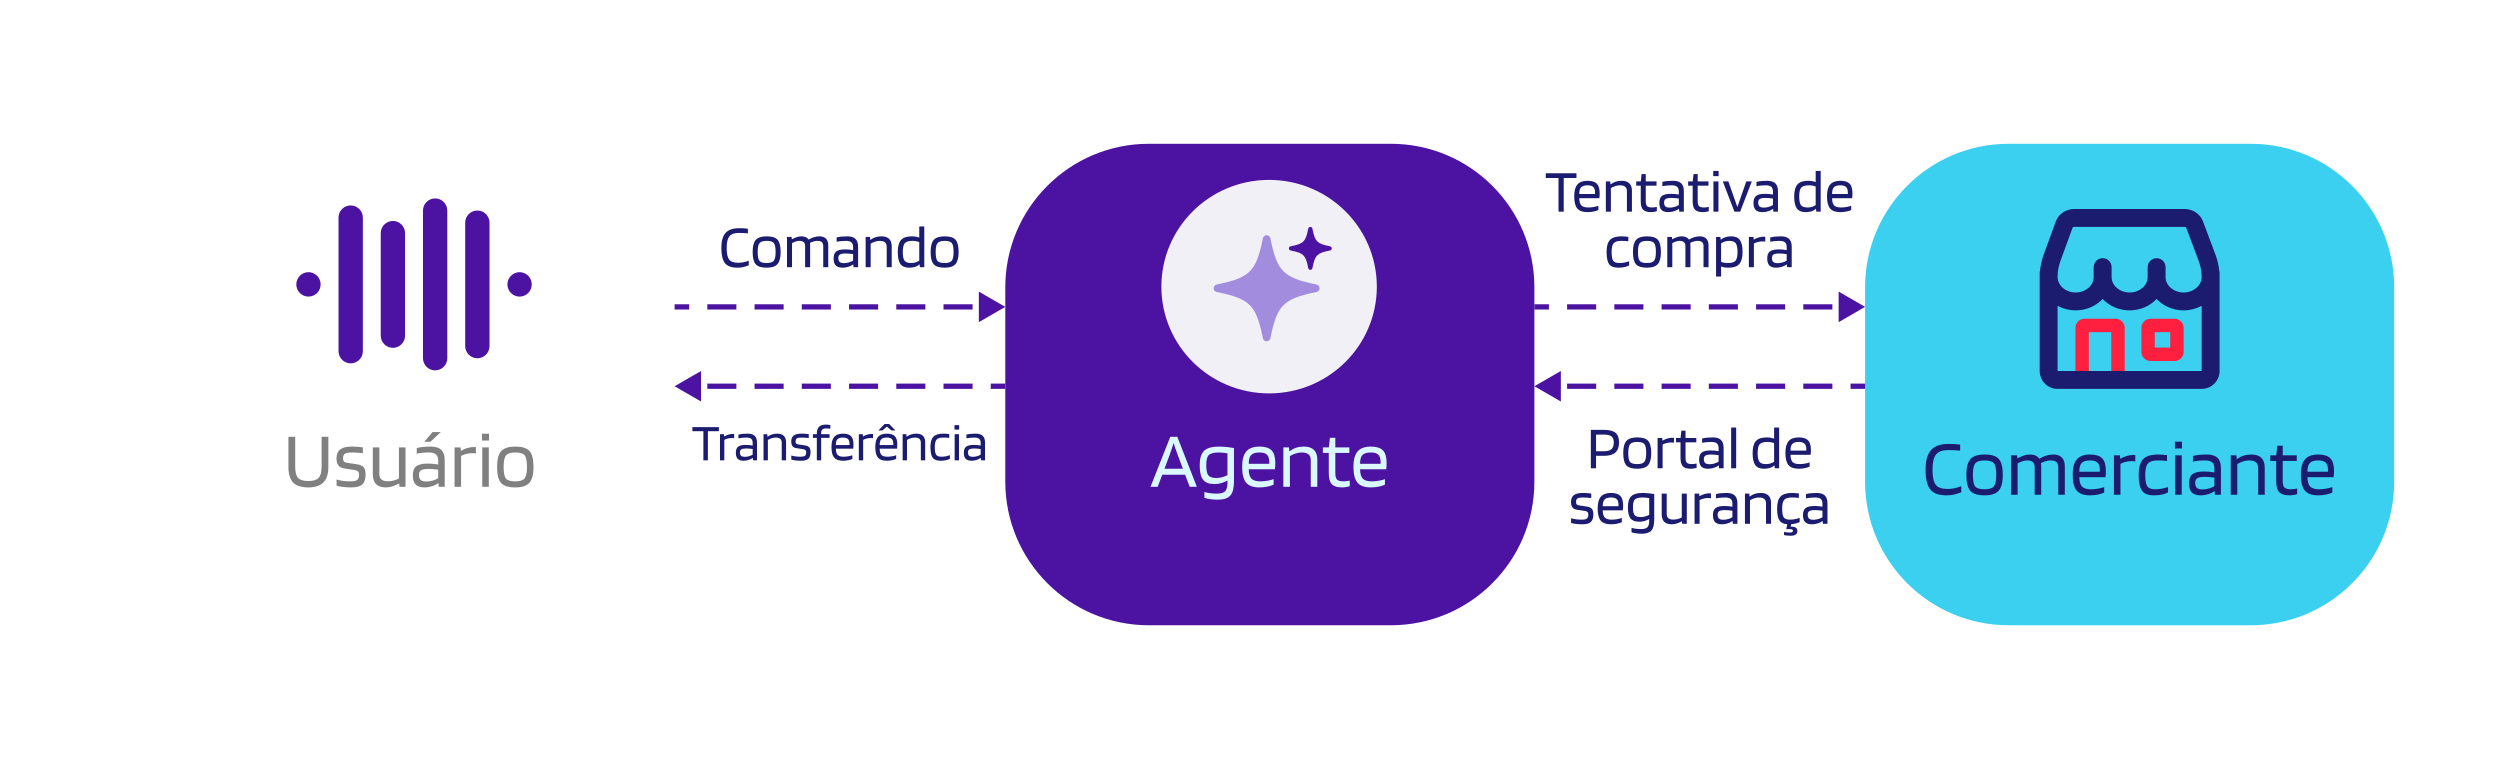 <svg width="945" height="291" viewBox="0 0 945 291" fill="none" xmlns="http://www.w3.org/2000/svg">
<g filter="url(#filter0_d_2003_6859)">
<path d="M705 88.268C705 58.297 729.297 34 759.268 34H850.732C880.703 34 905 58.297 905 88.268V161.732C905 191.703 880.703 216 850.732 216H759.268C729.297 216 705 191.703 705 161.732V88.268Z" fill="#3BCFF0"/>
</g>
<path d="M736.212 184.83C737.036 184.83 737.9 184.74 738.804 184.559C739.728 184.358 740.582 184.097 741.365 183.775V186.066C740.26 186.508 739.276 186.819 738.412 187C737.568 187.161 736.684 187.241 735.76 187.241C732.866 187.241 730.827 186.498 729.642 185.011C728.456 183.504 727.863 181.002 727.863 177.506C727.863 174.151 728.547 171.7 729.913 170.153C731.299 168.585 733.499 167.802 736.513 167.802C737.437 167.802 738.261 167.822 738.985 167.862C739.708 167.902 740.361 167.973 740.943 168.073V170.334C740.24 170.253 739.527 170.203 738.804 170.183C738.1 170.143 737.337 170.123 736.513 170.123C734.263 170.123 732.696 170.685 731.812 171.81C730.928 172.915 730.486 174.814 730.486 177.506C730.486 180.239 730.887 182.148 731.691 183.233C732.495 184.298 734.002 184.83 736.212 184.83ZM757.055 179.526C757.055 182.339 756.532 184.328 755.488 185.493C754.463 186.658 752.695 187.241 750.183 187.241C747.591 187.241 745.793 186.679 744.788 185.553C743.784 184.428 743.282 182.419 743.282 179.526C743.282 176.693 743.794 174.704 744.819 173.558C745.863 172.393 747.652 171.81 750.183 171.81C752.775 171.81 754.563 172.373 755.548 173.498C756.552 174.623 757.055 176.632 757.055 179.526ZM745.753 179.496C745.753 181.706 746.044 183.172 746.627 183.896C747.21 184.599 748.395 184.951 750.183 184.951C751.911 184.951 753.077 184.579 753.679 183.835C754.282 183.072 754.583 181.625 754.583 179.496C754.583 177.285 754.292 175.829 753.709 175.126C753.147 174.402 751.971 174.041 750.183 174.041C748.435 174.041 747.26 174.412 746.657 175.156C746.054 175.899 745.753 177.346 745.753 179.496ZM762.66 187H760.188V172.112H762.449L762.569 173.257H762.66C763.544 172.755 764.347 172.393 765.071 172.172C765.794 171.931 766.517 171.81 767.241 171.81C768.084 171.81 768.808 171.941 769.411 172.202C770.013 172.463 770.485 172.855 770.827 173.377H770.917C771.721 172.875 772.565 172.493 773.449 172.232C774.353 171.951 775.257 171.81 776.162 171.81C777.588 171.81 778.663 172.192 779.386 172.956C780.13 173.699 780.501 174.804 780.501 176.271V187H778.03V176.572C778.03 175.708 777.799 175.075 777.337 174.673C776.875 174.251 776.141 174.041 775.137 174.041C774.574 174.041 773.982 174.131 773.359 174.312C772.736 174.473 772.113 174.714 771.49 175.035C771.53 175.236 771.55 175.437 771.55 175.638C771.57 175.839 771.58 176.05 771.58 176.271V187H769.109V176.572C769.109 175.708 768.878 175.075 768.416 174.673C767.954 174.251 767.22 174.041 766.216 174.041C765.714 174.041 765.181 174.131 764.619 174.312C764.056 174.473 763.403 174.754 762.66 175.156V187ZM795.382 184.107V186.186C794.86 186.468 794.087 186.719 793.062 186.94C792.057 187.141 791.032 187.241 789.988 187.241C787.657 187.241 785.989 186.638 784.985 185.433C783.98 184.227 783.478 182.238 783.478 179.465C783.478 176.793 784 174.854 785.045 173.649C786.09 172.423 787.757 171.81 790.048 171.81C792.178 171.81 793.705 172.293 794.629 173.257C795.553 174.201 796.015 175.789 796.015 178.019C796.015 178.421 796.005 178.792 795.985 179.134C795.965 179.475 795.925 179.887 795.865 180.37H785.979C785.999 182.017 786.331 183.193 786.974 183.896C787.637 184.599 788.772 184.951 790.38 184.951C791.243 184.951 792.148 184.87 793.092 184.709C794.036 184.549 794.8 184.348 795.382 184.107ZM793.755 177.687C793.735 176.361 793.444 175.427 792.881 174.884C792.318 174.322 791.374 174.041 790.048 174.041C788.561 174.041 787.506 174.362 786.883 175.005C786.281 175.628 785.979 176.733 785.979 178.32H793.725C793.725 178.28 793.725 178.19 793.725 178.049C793.745 177.888 793.755 177.768 793.755 177.687ZM801.532 187H799.061V172.112H801.321L801.442 173.377H801.562C802.346 172.915 803.129 172.574 803.913 172.353C804.697 172.112 805.47 171.991 806.234 171.991C806.555 171.991 806.766 171.991 806.867 171.991C806.987 171.991 807.078 172.001 807.138 172.021V174.402C806.997 174.362 806.816 174.342 806.595 174.342C806.394 174.322 806.073 174.312 805.631 174.312C804.908 174.312 804.194 174.402 803.491 174.583C802.808 174.744 802.155 174.995 801.532 175.336V187ZM819.521 184.046V186.126C819.018 186.447 818.265 186.719 817.26 186.94C816.276 187.141 815.241 187.241 814.156 187.241C812.046 187.241 810.56 186.668 809.696 185.523C808.852 184.378 808.43 182.379 808.43 179.526C808.43 176.733 808.982 174.754 810.087 173.588C811.192 172.403 813.071 171.81 815.723 171.81C816.306 171.81 816.828 171.83 817.29 171.871C817.773 171.891 818.385 171.951 819.129 172.051V174.251C818.385 174.151 817.773 174.091 817.29 174.071C816.828 174.051 816.306 174.041 815.723 174.041C813.835 174.041 812.559 174.432 811.896 175.216C811.233 175.979 810.901 177.416 810.901 179.526C810.901 181.635 811.162 183.072 811.685 183.835C812.207 184.579 813.212 184.951 814.699 184.951C815.522 184.951 816.376 184.87 817.26 184.709C818.144 184.529 818.898 184.308 819.521 184.046ZM824.778 169.52H822.126V166.958H824.778V169.52ZM824.688 187H822.217V172.112H824.688V187ZM831.887 187.241C830.36 187.241 829.235 186.879 828.512 186.156C827.808 185.413 827.457 184.247 827.457 182.66C827.457 181.053 827.889 179.917 828.753 179.254C829.617 178.571 831.083 178.23 833.153 178.23C833.836 178.23 834.509 178.26 835.172 178.32C835.835 178.38 836.458 178.471 837.041 178.591V177.145C837.041 176.04 836.759 175.246 836.197 174.764C835.634 174.282 834.73 174.041 833.484 174.041C832.56 174.041 831.746 174.081 831.043 174.161C830.34 174.221 829.637 174.332 828.933 174.493V172.353C829.737 172.152 830.551 172.011 831.375 171.931C832.219 171.85 833.173 171.81 834.238 171.81C836.026 171.81 837.352 172.232 838.216 173.076C839.08 173.9 839.512 175.186 839.512 176.934V187H837.252L837.131 185.614H837.071C836.468 186.096 835.684 186.488 834.72 186.789C833.776 187.09 832.831 187.241 831.887 187.241ZM833.424 180.249C832.058 180.249 831.103 180.42 830.561 180.761C830.039 181.083 829.777 181.666 829.777 182.509C829.777 183.393 829.998 184.036 830.44 184.438C830.882 184.82 831.606 185.011 832.61 185.011C833.394 185.011 834.198 184.89 835.021 184.649C835.845 184.408 836.518 184.107 837.041 183.745V180.55C836.378 180.45 835.755 180.38 835.172 180.339C834.61 180.279 834.027 180.249 833.424 180.249ZM845.695 187H843.224V172.112H845.364L845.484 173.558H845.575C846.378 172.956 847.212 172.514 848.076 172.232C848.96 171.951 849.945 171.81 851.03 171.81C852.677 171.81 853.923 172.222 854.767 173.046C855.631 173.87 856.063 175.085 856.063 176.693V187H853.592V176.994C853.592 175.989 853.31 175.246 852.748 174.764C852.185 174.282 851.321 174.041 850.156 174.041C849.432 174.041 848.689 174.161 847.926 174.402C847.182 174.623 846.439 174.955 845.695 175.397V187ZM868.325 184.679V186.759C868.003 186.9 867.561 187.01 866.999 187.09C866.456 187.191 865.934 187.241 865.431 187.241C863.623 187.241 862.327 186.839 861.544 186.036C860.78 185.232 860.398 183.846 860.398 181.876V174.221H858.168V172.112H860.428L860.82 168.495H862.87V172.112H868.174V174.221H862.87V181.786C862.87 183.012 863.091 183.846 863.533 184.288C863.995 184.73 864.799 184.951 865.944 184.951C866.305 184.951 866.717 184.92 867.179 184.86C867.662 184.8 868.043 184.74 868.325 184.679ZM881.623 184.107V186.186C881.1 186.468 880.327 186.719 879.302 186.94C878.298 187.141 877.273 187.241 876.228 187.241C873.897 187.241 872.23 186.638 871.225 185.433C870.22 184.227 869.718 182.238 869.718 179.465C869.718 176.793 870.241 174.854 871.285 173.649C872.33 172.423 873.998 171.81 876.288 171.81C878.418 171.81 879.945 172.293 880.869 173.257C881.794 174.201 882.256 175.789 882.256 178.019C882.256 178.421 882.246 178.792 882.226 179.134C882.205 179.475 882.165 179.887 882.105 180.37H872.22C872.24 182.017 872.571 183.193 873.214 183.896C873.877 184.599 875.012 184.951 876.62 184.951C877.484 184.951 878.388 184.87 879.332 184.709C880.277 184.549 881.04 184.348 881.623 184.107ZM879.995 177.687C879.975 176.361 879.684 175.427 879.121 174.884C878.559 174.322 877.614 174.041 876.288 174.041C874.801 174.041 873.747 174.362 873.124 175.005C872.521 175.628 872.22 176.733 872.22 178.32H879.965C879.965 178.28 879.965 178.19 879.965 178.049C879.985 177.888 879.995 177.768 879.995 177.687Z" fill="#1B1B6F"/>
<g clip-path="url(#clip0_2003_6859)">
<path d="M821.967 120.482H812.899C810.993 120.482 809.443 122.029 809.443 123.933V133.007C809.443 134.911 810.993 136.458 812.899 136.458H821.967C823.873 136.458 825.423 134.911 825.423 133.007V123.933C825.423 122.029 823.873 120.482 821.967 120.482ZM820.348 131.39H814.518V125.55H820.348V131.39Z" fill="#FF1F3E"/>
<path d="M799.678 120.482H787.963C786.057 120.482 784.508 122.029 784.508 123.933V140.243H789.582V125.55H798.059V140.243H803.133V123.933C803.133 122.029 801.584 120.482 799.678 120.482Z" fill="#FF1F3E"/>
<path d="M838.892 102.611C838.699 100.446 838.212 98.31 837.437 96.237L832.71 83.649C831.663 80.868 828.865 79 825.743 79H784.085C780.934 79 778.126 80.894 777.098 83.708L772.48 96.346C771.741 98.365 771.279 100.449 771.096 102.611H771V140.243C771 143.968 774.036 147 777.766 147H832.234C835.964 147 839 143.968 839 140.243V102.611H838.892ZM778.836 98.665L783.454 86.025C783.481 85.949 783.712 85.757 784.085 85.757H825.743C826.116 85.757 826.347 85.949 826.374 86.025L831.101 98.609C831.845 100.592 832.221 102.654 832.221 104.736C832.221 107.947 829.162 110.56 825.403 110.56C821.643 110.56 818.587 107.947 818.587 104.736V100.981C818.587 99.114 817.074 97.603 815.205 97.603C815.203 97.603 815.202 97.603 815.201 97.603C815.2 97.603 815.199 97.603 815.198 97.603C813.328 97.603 811.815 99.114 811.815 100.981V104.736C811.815 107.947 808.756 110.56 804.997 110.56C801.237 110.56 798.182 107.947 798.182 104.736V100.981C798.182 99.114 796.668 97.603 794.799 97.603C794.797 97.603 794.795 97.603 794.794 97.603C794.792 97.603 794.79 97.603 794.789 97.603C792.919 97.603 791.406 99.114 791.406 100.981V104.736C791.406 107.947 788.347 110.56 784.587 110.56C780.828 110.56 777.772 107.947 777.772 104.641C777.772 102.602 778.129 100.592 778.836 98.665ZM832.234 140.243H777.766V115.597C779.773 116.684 782.099 117.317 784.587 117.317C788.655 117.317 792.301 115.644 794.793 113.011C797.284 115.644 800.929 117.317 804.997 117.317C809.063 117.317 812.709 115.645 815.201 113.013C817.692 115.645 821.336 117.317 825.403 117.317C827.895 117.317 830.224 116.682 832.234 115.592V140.243Z" fill="#1B1B6F"/>
</g>
<g filter="url(#filter1_d_2003_6859)">
<path d="M380 88.268C380 58.297 404.297 34 434.268 34H525.732C555.703 34 580 58.297 580 88.268V161.732C580 191.703 555.703 216 525.732 216H434.268C404.297 216 380 191.703 380 161.732V88.268Z" fill="#4C12A1"/>
</g>
<ellipse cx="479.72" cy="108.353" rx="40.72" ry="40.353" fill="#F1F0F6"/>
<g clip-path="url(#clip1_2003_6859)">
<path d="M495.305 102.004C494.924 102.004 494.594 101.732 494.521 101.357C493.99 98.627 493.507 97.364 492.671 96.528C491.837 95.692 490.574 95.207 487.848 94.675C487.474 94.602 487.202 94.272 487.202 93.891C487.202 93.509 487.474 93.179 487.848 93.106C490.574 92.575 491.836 92.09 492.671 91.254C493.507 90.418 493.99 89.154 494.521 86.424C494.594 86.05 494.923 85.779 495.305 85.779C495.686 85.779 496.016 86.05 496.088 86.424C496.619 89.154 497.104 90.418 497.939 91.254C498.773 92.09 500.036 92.575 502.762 93.106C503.136 93.179 503.408 93.509 503.408 93.891C503.408 94.272 503.136 94.602 502.762 94.675C500.036 95.207 498.774 95.692 497.939 96.528C497.104 97.363 496.619 98.627 496.088 101.357C496.016 101.732 495.686 102.004 495.305 102.004Z" fill="#4C12A1"/>
<path d="M478.786 129.002C478.088 129.002 477.504 128.524 477.367 127.839C475.998 120.991 474.652 117.606 472.4 115.352C470.148 113.097 466.768 111.749 459.929 110.378C459.244 110.24 458.766 109.657 458.766 108.958C458.766 108.259 459.244 107.676 459.928 107.538C466.767 106.167 470.148 104.82 472.399 102.565C474.651 100.31 475.997 96.926 477.367 90.078C477.504 89.393 478.087 88.914 478.785 88.914C479.483 88.914 480.066 89.393 480.203 90.079C481.573 96.927 482.919 100.311 485.171 102.565C487.423 104.82 490.802 106.168 497.642 107.539C498.326 107.676 498.804 108.26 498.804 108.959C498.804 109.658 498.326 110.242 497.642 110.379C490.802 111.75 487.422 113.098 485.171 115.353C482.919 117.607 481.573 120.991 480.203 127.839C480.066 128.525 479.483 129.003 478.785 129.003L478.786 129.002ZM460.316 109.469C460.316 109.469 460.316 109.469 460.315 109.469C460.315 109.469 460.316 109.469 460.316 109.469H460.316Z" fill="#A18CDE"/>
</g>
<path d="M437.608 184H434.895L442.37 165.103H445.022L452.406 184H449.693L447.975 179.449H439.326L437.608 184ZM443.635 167.454C443.434 168.157 443.193 168.901 442.912 169.684C442.651 170.468 442.38 171.251 442.098 172.035L440.17 177.189H447.131L445.203 172.035C444.801 170.93 444.479 170.036 444.238 169.353C444.017 168.67 443.816 168.037 443.635 167.454ZM460.239 188.882C459.234 188.882 458.29 188.812 457.406 188.671C456.542 188.551 455.829 188.38 455.266 188.159V185.959C455.728 186.14 456.401 186.291 457.285 186.411C458.19 186.532 459.084 186.592 459.968 186.592C461.475 186.592 462.52 186.291 463.102 185.688C463.685 185.105 463.976 184.06 463.976 182.553V181.619C463.233 182.061 462.439 182.403 461.595 182.644C460.751 182.865 459.897 182.975 459.034 182.975C457.044 182.975 455.618 182.423 454.754 181.318C453.91 180.213 453.488 178.404 453.488 175.893C453.488 173.341 454.031 171.523 455.116 170.438C456.221 169.353 458.089 168.81 460.721 168.81C461.666 168.81 462.68 168.871 463.765 168.991C464.85 169.092 465.744 169.222 466.448 169.383V181.86C466.448 184.472 465.985 186.291 465.061 187.315C464.137 188.36 462.53 188.882 460.239 188.882ZM460.721 171.041C458.792 171.041 457.517 171.372 456.894 172.035C456.271 172.698 455.959 173.984 455.959 175.893C455.959 177.701 456.221 178.957 456.743 179.66C457.285 180.343 458.32 180.685 459.847 180.685C460.51 180.685 461.193 180.594 461.897 180.414C462.62 180.213 463.313 179.941 463.976 179.6V171.372C463.494 171.272 462.972 171.191 462.409 171.131C461.867 171.071 461.304 171.041 460.721 171.041ZM481.429 181.107V183.186C480.906 183.468 480.133 183.719 479.108 183.94C478.104 184.141 477.079 184.241 476.034 184.241C473.703 184.241 472.036 183.638 471.031 182.433C470.027 181.227 469.524 179.238 469.524 176.465C469.524 173.793 470.047 171.854 471.091 170.649C472.136 169.423 473.804 168.81 476.094 168.81C478.224 168.81 479.751 169.293 480.675 170.257C481.6 171.201 482.062 172.789 482.062 175.019C482.062 175.421 482.052 175.792 482.032 176.134C482.012 176.475 481.971 176.887 481.911 177.37H472.026C472.046 179.017 472.377 180.193 473.02 180.896C473.683 181.599 474.819 181.951 476.426 181.951C477.29 181.951 478.194 181.87 479.138 181.709C480.083 181.549 480.846 181.348 481.429 181.107ZM479.801 174.687C479.781 173.361 479.49 172.427 478.927 171.884C478.365 171.322 477.42 171.041 476.094 171.041C474.608 171.041 473.553 171.362 472.93 172.005C472.327 172.628 472.026 173.733 472.026 175.32H479.771C479.771 175.28 479.771 175.19 479.771 175.049C479.791 174.888 479.801 174.768 479.801 174.687ZM487.578 184H485.107V169.112H487.247L487.368 170.558H487.458C488.262 169.956 489.095 169.514 489.959 169.232C490.843 168.951 491.828 168.81 492.913 168.81C494.561 168.81 495.806 169.222 496.65 170.046C497.514 170.87 497.946 172.085 497.946 173.693V184H495.475V173.994C495.475 172.989 495.193 172.246 494.631 171.764C494.068 171.282 493.204 171.041 492.039 171.041C491.316 171.041 490.572 171.161 489.809 171.402C489.065 171.623 488.322 171.955 487.578 172.397V184ZM510.208 181.679V183.759C509.886 183.9 509.444 184.01 508.882 184.09C508.339 184.191 507.817 184.241 507.315 184.241C505.506 184.241 504.21 183.839 503.427 183.036C502.663 182.232 502.282 180.846 502.282 178.876V171.221H500.051V169.112H502.312L502.703 165.495H504.753V169.112H510.057V171.221H504.753V178.786C504.753 180.012 504.974 180.846 505.416 181.288C505.878 181.73 506.682 181.951 507.827 181.951C508.189 181.951 508.601 181.92 509.063 181.86C509.545 181.8 509.927 181.74 510.208 181.679ZM523.506 181.107V183.186C522.984 183.468 522.21 183.719 521.185 183.94C520.181 184.141 519.156 184.241 518.111 184.241C515.78 184.241 514.113 183.638 513.108 182.433C512.104 181.227 511.601 179.238 511.601 176.465C511.601 173.793 512.124 171.854 513.169 170.649C514.213 169.423 515.881 168.81 518.171 168.81C520.301 168.81 521.828 169.293 522.752 170.257C523.677 171.201 524.139 172.789 524.139 175.019C524.139 175.421 524.129 175.792 524.109 176.134C524.089 176.475 524.048 176.887 523.988 177.37H514.103C514.123 179.017 514.454 180.193 515.097 180.896C515.76 181.599 516.896 181.951 518.503 181.951C519.367 181.951 520.271 181.87 521.215 181.709C522.16 181.549 522.923 181.348 523.506 181.107ZM521.878 174.687C521.858 173.361 521.567 172.427 521.004 171.884C520.442 171.322 519.498 171.041 518.171 171.041C516.685 171.041 515.63 171.362 515.007 172.005C514.404 172.628 514.103 173.733 514.103 175.32H521.848C521.848 175.28 521.848 175.19 521.848 175.049C521.868 174.888 521.878 174.768 521.878 174.687Z" fill="#DAF8FF"/>
<path d="M279.077 99.334C279.709 99.334 280.373 99.265 281.067 99.126C281.776 98.972 282.432 98.771 283.034 98.524V100.283C282.185 100.622 281.429 100.861 280.766 101C280.118 101.123 279.439 101.185 278.73 101.185C276.509 101.185 274.943 100.614 274.033 99.473C273.123 98.316 272.668 96.395 272.668 93.711C272.668 91.135 273.192 89.254 274.241 88.066C275.305 86.862 276.994 86.261 279.308 86.261C280.018 86.261 280.65 86.276 281.206 86.307C281.761 86.338 282.262 86.392 282.71 86.469V88.204C282.17 88.143 281.622 88.104 281.067 88.089C280.527 88.058 279.941 88.043 279.308 88.043C277.581 88.043 276.377 88.475 275.699 89.338C275.02 90.187 274.681 91.644 274.681 93.711C274.681 95.809 274.989 97.275 275.606 98.108C276.223 98.925 277.38 99.334 279.077 99.334ZM295.079 95.262C295.079 97.421 294.678 98.948 293.876 99.843C293.089 100.738 291.732 101.185 289.803 101.185C287.813 101.185 286.433 100.753 285.662 99.889C284.89 99.025 284.505 97.483 284.505 95.262C284.505 93.087 284.898 91.56 285.685 90.68C286.487 89.786 287.86 89.338 289.803 89.338C291.793 89.338 293.166 89.77 293.922 90.634C294.693 91.498 295.079 93.04 295.079 95.262ZM286.402 95.239C286.402 96.935 286.626 98.061 287.073 98.617C287.52 99.157 288.43 99.427 289.803 99.427C291.13 99.427 292.025 99.141 292.487 98.57C292.95 97.984 293.182 96.874 293.182 95.239C293.182 93.542 292.958 92.423 292.511 91.883C292.079 91.328 291.176 91.05 289.803 91.05C288.461 91.05 287.559 91.336 287.096 91.907C286.633 92.477 286.402 93.588 286.402 95.239ZM299.382 101H297.485V89.57H299.22L299.312 90.449H299.382C300.061 90.063 300.678 89.786 301.233 89.616C301.788 89.431 302.344 89.338 302.899 89.338C303.547 89.338 304.102 89.439 304.565 89.639C305.028 89.84 305.39 90.14 305.652 90.541H305.722C306.339 90.156 306.987 89.863 307.665 89.662C308.36 89.446 309.054 89.338 309.748 89.338C310.843 89.338 311.668 89.631 312.224 90.218C312.794 90.788 313.08 91.637 313.08 92.763V101H311.182V92.994C311.182 92.331 311.005 91.845 310.65 91.536C310.295 91.213 309.732 91.05 308.961 91.05C308.529 91.05 308.074 91.12 307.596 91.259C307.118 91.382 306.64 91.567 306.161 91.814C306.192 91.968 306.208 92.123 306.208 92.277C306.223 92.431 306.231 92.593 306.231 92.763V101H304.333V92.994C304.333 92.331 304.156 91.845 303.801 91.536C303.447 91.213 302.883 91.05 302.112 91.05C301.727 91.05 301.318 91.12 300.886 91.259C300.454 91.382 299.953 91.598 299.382 91.907V101ZM318.512 101.185C317.339 101.185 316.475 100.907 315.92 100.352C315.38 99.781 315.11 98.887 315.11 97.668C315.11 96.434 315.442 95.562 316.105 95.053C316.769 94.529 317.895 94.267 319.483 94.267C320.008 94.267 320.525 94.29 321.034 94.336C321.543 94.382 322.021 94.452 322.468 94.544V93.434C322.468 92.585 322.252 91.976 321.82 91.606C321.389 91.236 320.694 91.05 319.738 91.05C319.028 91.05 318.404 91.081 317.864 91.143C317.324 91.189 316.784 91.274 316.244 91.398V89.755C316.861 89.6 317.486 89.493 318.118 89.431C318.766 89.369 319.499 89.338 320.316 89.338C321.689 89.338 322.707 89.662 323.371 90.31C324.034 90.942 324.366 91.93 324.366 93.272V101H322.63L322.538 99.936H322.491C322.029 100.306 321.427 100.607 320.687 100.838C319.962 101.069 319.237 101.185 318.512 101.185ZM319.692 95.817C318.643 95.817 317.91 95.948 317.494 96.21C317.093 96.457 316.892 96.904 316.892 97.552C316.892 98.231 317.062 98.725 317.401 99.033C317.74 99.326 318.296 99.473 319.067 99.473C319.669 99.473 320.286 99.38 320.918 99.195C321.55 99.01 322.067 98.779 322.468 98.501V96.048C321.959 95.971 321.481 95.917 321.034 95.886C320.602 95.84 320.154 95.817 319.692 95.817ZM329.113 101H327.215V89.57H328.858L328.951 90.68H329.02C329.637 90.218 330.277 89.878 330.941 89.662C331.619 89.446 332.375 89.338 333.208 89.338C334.473 89.338 335.43 89.654 336.077 90.287C336.741 90.919 337.072 91.853 337.072 93.087V101H335.175V93.318C335.175 92.547 334.959 91.976 334.527 91.606C334.095 91.236 333.432 91.05 332.537 91.05C331.982 91.05 331.411 91.143 330.825 91.328C330.254 91.498 329.684 91.752 329.113 92.092V101ZM347.478 85.613H349.375V101H347.732L347.594 99.936H347.547C347.1 100.352 346.552 100.668 345.905 100.884C345.272 101.085 344.539 101.185 343.706 101.185C342.148 101.185 341.03 100.722 340.351 99.797C339.688 98.871 339.356 97.36 339.356 95.262C339.356 93.164 339.765 91.652 340.583 90.727C341.4 89.801 342.765 89.338 344.678 89.338C345.218 89.338 345.719 89.385 346.182 89.477C346.66 89.554 347.092 89.67 347.478 89.824V85.613ZM344.91 91.05C343.475 91.05 342.503 91.351 341.994 91.953C341.501 92.555 341.254 93.657 341.254 95.262C341.254 96.82 341.47 97.907 341.902 98.524C342.349 99.126 343.174 99.427 344.377 99.427C344.948 99.427 345.496 99.357 346.02 99.218C346.545 99.064 347.031 98.84 347.478 98.547V91.513C347.108 91.359 346.714 91.243 346.298 91.166C345.881 91.089 345.419 91.05 344.91 91.05ZM362.356 95.262C362.356 97.421 361.955 98.948 361.153 99.843C360.366 100.738 359.009 101.185 357.081 101.185C355.091 101.185 353.71 100.753 352.939 99.889C352.168 99.025 351.782 97.483 351.782 95.262C351.782 93.087 352.175 91.56 352.962 90.68C353.764 89.786 355.137 89.338 357.081 89.338C359.071 89.338 360.443 89.77 361.199 90.634C361.971 91.498 362.356 93.04 362.356 95.262ZM353.679 95.239C353.679 96.935 353.903 98.061 354.35 98.617C354.798 99.157 355.708 99.427 357.081 99.427C358.407 99.427 359.302 99.141 359.765 98.57C360.228 97.984 360.459 96.874 360.459 95.239C360.459 93.542 360.235 92.423 359.788 91.883C359.356 91.328 358.454 91.05 357.081 91.05C355.739 91.05 354.836 91.336 354.374 91.907C353.911 92.477 353.679 93.588 353.679 95.239Z" fill="#1B1B6F"/>
<path d="M271.74 161.46V163H267.58V174H265.88V163H261.72V161.46H271.74ZM273.792 174H272.152V164.12H273.652L273.732 164.96H273.812C274.332 164.653 274.852 164.427 275.372 164.28C275.892 164.12 276.405 164.04 276.912 164.04C277.125 164.04 277.265 164.04 277.332 164.04C277.412 164.04 277.472 164.047 277.512 164.06V165.64C277.419 165.613 277.299 165.6 277.152 165.6C277.019 165.587 276.805 165.58 276.512 165.58C276.032 165.58 275.559 165.64 275.092 165.76C274.639 165.867 274.205 166.033 273.792 166.26V174ZM281.089 174.16C280.076 174.16 279.329 173.92 278.849 173.44C278.382 172.947 278.149 172.173 278.149 171.12C278.149 170.053 278.436 169.3 279.009 168.86C279.582 168.407 280.556 168.18 281.929 168.18C282.382 168.18 282.829 168.2 283.269 168.24C283.709 168.28 284.122 168.34 284.509 168.42V167.46C284.509 166.727 284.322 166.2 283.949 165.88C283.576 165.56 282.976 165.4 282.149 165.4C281.536 165.4 280.996 165.427 280.529 165.48C280.062 165.52 279.596 165.593 279.129 165.7V164.28C279.662 164.147 280.202 164.053 280.749 164C281.309 163.947 281.942 163.92 282.649 163.92C283.836 163.92 284.716 164.2 285.289 164.76C285.862 165.307 286.149 166.16 286.149 167.32V174H284.649L284.569 173.08H284.529C284.129 173.4 283.609 173.66 282.969 173.86C282.342 174.06 281.716 174.16 281.089 174.16ZM282.109 169.52C281.202 169.52 280.569 169.633 280.209 169.86C279.862 170.073 279.689 170.46 279.689 171.02C279.689 171.607 279.836 172.033 280.129 172.3C280.422 172.553 280.902 172.68 281.569 172.68C282.089 172.68 282.622 172.6 283.169 172.44C283.716 172.28 284.162 172.08 284.509 171.84V169.72C284.069 169.653 283.656 169.607 283.269 169.58C282.896 169.54 282.509 169.52 282.109 169.52ZM290.252 174H288.612V164.12H290.032L290.112 165.08H290.172C290.706 164.68 291.259 164.387 291.832 164.2C292.419 164.013 293.072 163.92 293.792 163.92C294.886 163.92 295.712 164.193 296.272 164.74C296.846 165.287 297.132 166.093 297.132 167.16V174H295.492V167.36C295.492 166.693 295.306 166.2 294.932 165.88C294.559 165.56 293.986 165.4 293.212 165.4C292.732 165.4 292.239 165.48 291.732 165.64C291.239 165.787 290.746 166.007 290.252 166.3V174ZM302.986 165.4C302.133 165.4 301.54 165.5 301.206 165.7C300.886 165.9 300.726 166.307 300.726 166.92C300.726 167.24 300.8 167.487 300.946 167.66C301.106 167.82 301.353 167.927 301.686 167.98L304.226 168.36C305.026 168.48 305.586 168.733 305.906 169.12C306.226 169.493 306.386 170.087 306.386 170.9C306.386 172.047 306.113 172.88 305.566 173.4C305.02 173.907 304.113 174.16 302.846 174.16C302.086 174.16 301.38 174.12 300.726 174.04C300.073 173.96 299.533 173.853 299.106 173.72V172.18C299.533 172.313 300.053 172.427 300.666 172.52C301.293 172.6 301.933 172.64 302.586 172.64C303.413 172.64 303.98 172.52 304.286 172.28C304.593 172.04 304.746 171.613 304.746 171C304.746 170.613 304.66 170.333 304.486 170.16C304.313 169.973 304 169.847 303.546 169.78L301.006 169.4C300.366 169.307 299.886 169.06 299.566 168.66C299.26 168.26 299.1 167.68 299.086 166.92C299.086 165.88 299.393 165.12 300.006 164.64C300.633 164.16 301.593 163.92 302.886 163.92C303.42 163.92 303.9 163.933 304.326 163.96C304.766 163.987 305.226 164.04 305.706 164.12V165.58C305.36 165.527 304.953 165.487 304.486 165.46C304.02 165.42 303.52 165.4 302.986 165.4ZM308.758 165.52H307.278V164.12H308.758V163.88C308.758 162.733 309.038 161.887 309.598 161.34C310.158 160.78 311.018 160.5 312.178 160.5C312.471 160.5 312.764 160.513 313.058 160.54C313.351 160.567 313.624 160.607 313.878 160.66V162.06C313.718 162.02 313.498 161.993 313.218 161.98C312.951 161.953 312.684 161.94 312.418 161.94C311.658 161.94 311.131 162.08 310.838 162.36C310.544 162.627 310.398 163.12 310.398 163.84V164.12H313.578V165.52H310.398V174H308.758V165.52ZM322.197 172.08V173.46C321.85 173.647 321.337 173.813 320.657 173.96C319.99 174.093 319.31 174.16 318.617 174.16C317.07 174.16 315.964 173.76 315.297 172.96C314.63 172.16 314.297 170.84 314.297 169C314.297 167.227 314.644 165.94 315.337 165.14C316.03 164.327 317.137 163.92 318.657 163.92C320.07 163.92 321.084 164.24 321.697 164.88C322.31 165.507 322.617 166.56 322.617 168.04C322.617 168.307 322.61 168.553 322.597 168.78C322.584 169.007 322.557 169.28 322.517 169.6H315.957C315.97 170.693 316.19 171.473 316.617 171.94C317.057 172.407 317.81 172.64 318.877 172.64C319.45 172.64 320.05 172.587 320.677 172.48C321.304 172.373 321.81 172.24 322.197 172.08ZM321.117 167.82C321.104 166.94 320.91 166.32 320.537 165.96C320.164 165.587 319.537 165.4 318.657 165.4C317.67 165.4 316.97 165.613 316.557 166.04C316.157 166.453 315.957 167.187 315.957 168.24H321.097C321.097 168.213 321.097 168.153 321.097 168.06C321.11 167.953 321.117 167.873 321.117 167.82ZM326.278 174H324.638V164.12H326.138L326.218 164.96H326.298C326.818 164.653 327.338 164.427 327.858 164.28C328.378 164.12 328.891 164.04 329.398 164.04C329.611 164.04 329.751 164.04 329.818 164.04C329.898 164.04 329.958 164.047 329.998 164.06V165.64C329.905 165.613 329.785 165.6 329.638 165.6C329.505 165.587 329.291 165.58 328.998 165.58C328.518 165.58 328.045 165.64 327.578 165.76C327.125 165.867 326.691 166.033 326.278 166.26V174ZM338.755 172.08V173.46C338.408 173.647 337.895 173.813 337.215 173.96C336.548 174.093 335.868 174.16 335.175 174.16C333.628 174.16 332.522 173.76 331.855 172.96C331.188 172.16 330.855 170.84 330.855 169C330.855 167.227 331.202 165.94 331.895 165.14C332.588 164.327 333.695 163.92 335.215 163.92C336.628 163.92 337.642 164.24 338.255 164.88C338.868 165.507 339.175 166.56 339.175 168.04C339.175 168.307 339.168 168.553 339.155 168.78C339.142 169.007 339.115 169.28 339.075 169.6H332.515C332.528 170.693 332.748 171.473 333.175 171.94C333.615 172.407 334.368 172.64 335.435 172.64C336.008 172.64 336.608 172.587 337.235 172.48C337.862 172.373 338.368 172.24 338.755 172.08ZM337.675 167.82C337.662 166.94 337.468 166.32 337.095 165.96C336.722 165.587 336.095 165.4 335.215 165.4C334.228 165.4 333.528 165.613 333.115 166.04C332.715 166.453 332.515 167.187 332.515 168.24H337.655C337.655 168.213 337.655 168.153 337.655 168.06C337.668 167.953 337.675 167.873 337.675 167.82ZM338.475 162.72H336.995L335.235 161.26L333.515 162.72H332.015L334.395 160.28H336.095L338.475 162.72ZM342.836 174H341.196V164.12H342.616L342.696 165.08H342.756C343.289 164.68 343.842 164.387 344.416 164.2C345.002 164.013 345.656 163.92 346.376 163.92C347.469 163.92 348.296 164.193 348.856 164.74C349.429 165.287 349.716 166.093 349.716 167.16V174H348.076V167.36C348.076 166.693 347.889 166.2 347.516 165.88C347.142 165.56 346.569 165.4 345.796 165.4C345.316 165.4 344.822 165.48 344.316 165.64C343.822 165.787 343.329 166.007 342.836 166.3V174ZM359.07 172.04V173.42C358.737 173.633 358.237 173.813 357.57 173.96C356.917 174.093 356.23 174.16 355.51 174.16C354.11 174.16 353.123 173.78 352.55 173.02C351.99 172.26 351.71 170.933 351.71 169.04C351.71 167.187 352.077 165.873 352.81 165.1C353.543 164.313 354.79 163.92 356.55 163.92C356.937 163.92 357.283 163.933 357.59 163.96C357.91 163.973 358.317 164.013 358.81 164.08V165.54C358.317 165.473 357.91 165.433 357.59 165.42C357.283 165.407 356.937 165.4 356.55 165.4C355.297 165.4 354.45 165.66 354.01 166.18C353.57 166.687 353.35 167.64 353.35 169.04C353.35 170.44 353.523 171.393 353.87 171.9C354.217 172.393 354.883 172.64 355.87 172.64C356.417 172.64 356.983 172.587 357.57 172.48C358.157 172.36 358.657 172.213 359.07 172.04ZM362.559 162.4H360.799V160.7H362.559V162.4ZM362.499 174H360.859V164.12H362.499V174ZM367.276 174.16C366.263 174.16 365.516 173.92 365.036 173.44C364.57 172.947 364.336 172.173 364.336 171.12C364.336 170.053 364.623 169.3 365.196 168.86C365.77 168.407 366.743 168.18 368.116 168.18C368.57 168.18 369.016 168.2 369.456 168.24C369.896 168.28 370.31 168.34 370.696 168.42V167.46C370.696 166.727 370.51 166.2 370.136 165.88C369.763 165.56 369.163 165.4 368.336 165.4C367.723 165.4 367.183 165.427 366.716 165.48C366.25 165.52 365.783 165.593 365.316 165.7V164.28C365.85 164.147 366.39 164.053 366.936 164C367.496 163.947 368.13 163.92 368.836 163.92C370.023 163.92 370.903 164.2 371.476 164.76C372.05 165.307 372.336 166.16 372.336 167.32V174H370.836L370.756 173.08H370.716C370.316 173.4 369.796 173.66 369.156 173.86C368.53 174.06 367.903 174.16 367.276 174.16ZM368.296 169.52C367.39 169.52 366.756 169.633 366.396 169.86C366.05 170.073 365.876 170.46 365.876 171.02C365.876 171.607 366.023 172.033 366.316 172.3C366.61 172.553 367.09 172.68 367.756 172.68C368.276 172.68 368.81 172.6 369.356 172.44C369.903 172.28 370.35 172.08 370.696 171.84V169.72C370.256 169.653 369.843 169.607 369.456 169.58C369.083 169.54 368.696 169.52 368.296 169.52Z" fill="#1B1B6F"/>
<path d="M595.898 65.492V67.274H591.085V80H589.119V67.274H584.306V65.492H595.898ZM604.19 77.779V79.375C603.789 79.591 603.196 79.784 602.409 79.954C601.638 80.108 600.851 80.185 600.049 80.185C598.259 80.185 596.979 79.722 596.208 78.797C595.436 77.871 595.051 76.344 595.051 74.215C595.051 72.164 595.452 70.675 596.254 69.75C597.056 68.809 598.336 68.338 600.095 68.338C601.73 68.338 602.902 68.709 603.612 69.449C604.322 70.174 604.676 71.392 604.676 73.105C604.676 73.413 604.669 73.699 604.653 73.961C604.638 74.223 604.607 74.539 604.561 74.91H596.971C596.987 76.174 597.241 77.077 597.735 77.617C598.244 78.157 599.115 78.427 600.35 78.427C601.013 78.427 601.707 78.365 602.432 78.242C603.157 78.118 603.743 77.964 604.19 77.779ZM602.941 72.85C602.926 71.832 602.702 71.115 602.27 70.698C601.838 70.266 601.113 70.05 600.095 70.05C598.953 70.05 598.144 70.297 597.665 70.791C597.203 71.269 596.971 72.118 596.971 73.336H602.918C602.918 73.305 602.918 73.236 602.918 73.128C602.933 73.004 602.941 72.912 602.941 72.85ZM608.912 80H607.014V68.57H608.657L608.75 69.68H608.819C609.436 69.218 610.076 68.878 610.74 68.662C611.418 68.446 612.174 68.338 613.007 68.338C614.272 68.338 615.229 68.654 615.876 69.287C616.54 69.919 616.871 70.853 616.871 72.087V80H614.974V72.318C614.974 71.547 614.758 70.976 614.326 70.606C613.894 70.236 613.231 70.05 612.336 70.05C611.781 70.05 611.21 70.143 610.624 70.328C610.053 70.498 609.483 70.752 608.912 71.092V80ZM626.285 78.218V79.815C626.038 79.923 625.699 80.008 625.267 80.069C624.851 80.147 624.45 80.185 624.064 80.185C622.676 80.185 621.681 79.877 621.079 79.26C620.493 78.643 620.2 77.578 620.2 76.067V70.189H618.488V68.57H620.223L620.524 65.793H622.097V68.57H626.17V70.189H622.097V75.997C622.097 76.938 622.267 77.578 622.606 77.918C622.961 78.257 623.578 78.427 624.457 78.427C624.735 78.427 625.051 78.403 625.406 78.357C625.776 78.311 626.069 78.265 626.285 78.218ZM630.637 80.185C629.465 80.185 628.601 79.907 628.046 79.352C627.506 78.781 627.236 77.887 627.236 76.668C627.236 75.434 627.568 74.562 628.231 74.053C628.894 73.529 630.02 73.267 631.609 73.267C632.134 73.267 632.65 73.29 633.159 73.336C633.668 73.382 634.147 73.452 634.594 73.544V72.434C634.594 71.585 634.378 70.976 633.946 70.606C633.514 70.236 632.82 70.05 631.864 70.05C631.154 70.05 630.529 70.081 629.989 70.143C629.45 70.189 628.91 70.274 628.37 70.398V68.755C628.987 68.6 629.612 68.493 630.244 68.431C630.892 68.369 631.625 68.338 632.442 68.338C633.815 68.338 634.833 68.662 635.496 69.31C636.16 69.942 636.491 70.93 636.491 72.272V80H634.756L634.663 78.936H634.617C634.154 79.306 633.553 79.607 632.812 79.838C632.087 80.069 631.362 80.185 630.637 80.185ZM631.817 74.817C630.768 74.817 630.036 74.948 629.619 75.21C629.218 75.457 629.018 75.904 629.018 76.552C629.018 77.231 629.187 77.725 629.527 78.033C629.866 78.326 630.421 78.473 631.193 78.473C631.794 78.473 632.411 78.38 633.044 78.195C633.676 78.01 634.193 77.779 634.594 77.501V75.048C634.085 74.971 633.607 74.917 633.159 74.886C632.728 74.84 632.28 74.817 631.817 74.817ZM645.916 78.218V79.815C645.669 79.923 645.33 80.008 644.898 80.069C644.481 80.147 644.08 80.185 643.694 80.185C642.306 80.185 641.311 79.877 640.71 79.26C640.123 78.643 639.83 77.578 639.83 76.067V70.189H638.118V68.57H639.853L640.154 65.793H641.728V68.57H645.8V70.189H641.728V75.997C641.728 76.938 641.897 77.578 642.237 77.918C642.592 78.257 643.209 78.427 644.088 78.427C644.365 78.427 644.682 78.403 645.036 78.357C645.407 78.311 645.7 78.265 645.916 78.218ZM649.643 66.58H647.607V64.613H649.643V66.58ZM649.574 80H647.676V68.57H649.574V80ZM660.099 68.57H662.181L657.785 80H655.61L651.213 68.57H653.319L656.72 78.265L660.099 68.57ZM666.215 80.185C665.043 80.185 664.179 79.907 663.624 79.352C663.084 78.781 662.814 77.887 662.814 76.668C662.814 75.434 663.146 74.562 663.809 74.053C664.472 73.529 665.598 73.267 667.187 73.267C667.712 73.267 668.228 73.29 668.737 73.336C669.246 73.382 669.725 73.452 670.172 73.544V72.434C670.172 71.585 669.956 70.976 669.524 70.606C669.092 70.236 668.398 70.05 667.442 70.05C666.732 70.05 666.107 70.081 665.567 70.143C665.027 70.189 664.488 70.274 663.948 70.398V68.755C664.565 68.6 665.189 68.493 665.822 68.431C666.47 68.369 667.202 68.338 668.02 68.338C669.393 68.338 670.411 68.662 671.074 69.31C671.738 69.942 672.069 70.93 672.069 72.272V80H670.334L670.241 78.936H670.195C669.732 79.306 669.131 79.607 668.39 79.838C667.665 80.069 666.94 80.185 666.215 80.185ZM667.395 74.817C666.346 74.817 665.614 74.948 665.197 75.21C664.796 75.457 664.596 75.904 664.596 76.552C664.596 77.231 664.765 77.725 665.105 78.033C665.444 78.326 665.999 78.473 666.771 78.473C667.372 78.473 667.989 78.38 668.622 78.195C669.254 78.01 669.771 77.779 670.172 77.501V75.048C669.663 74.971 669.185 74.917 668.737 74.886C668.305 74.84 667.858 74.817 667.395 74.817ZM686.324 64.613H688.221V80H686.578L686.44 78.936H686.393C685.946 79.352 685.398 79.668 684.75 79.884C684.118 80.085 683.385 80.185 682.552 80.185C680.994 80.185 679.876 79.722 679.197 78.797C678.534 77.871 678.202 76.36 678.202 74.262C678.202 72.164 678.611 70.652 679.429 69.727C680.246 68.801 681.611 68.338 683.524 68.338C684.064 68.338 684.565 68.385 685.028 68.477C685.506 68.554 685.938 68.67 686.324 68.824V64.613ZM683.756 70.05C682.321 70.05 681.349 70.351 680.84 70.953C680.346 71.555 680.1 72.657 680.1 74.262C680.1 75.82 680.316 76.907 680.748 77.524C681.195 78.126 682.02 78.427 683.223 78.427C683.794 78.427 684.342 78.357 684.866 78.218C685.391 78.064 685.877 77.84 686.324 77.547V70.513C685.954 70.359 685.56 70.243 685.144 70.166C684.727 70.089 684.265 70.05 683.756 70.05ZM699.744 77.779V79.375C699.343 79.591 698.75 79.784 697.963 79.954C697.192 80.108 696.405 80.185 695.603 80.185C693.813 80.185 692.533 79.722 691.762 78.797C690.99 77.871 690.605 76.344 690.605 74.215C690.605 72.164 691.006 70.675 691.808 69.75C692.61 68.809 693.89 68.338 695.649 68.338C697.284 68.338 698.456 68.709 699.166 69.449C699.876 70.174 700.23 71.392 700.23 73.105C700.23 73.413 700.223 73.699 700.207 73.961C700.192 74.223 700.161 74.539 700.115 74.91H692.525C692.541 76.174 692.795 77.077 693.289 77.617C693.798 78.157 694.669 78.427 695.903 78.427C696.567 78.427 697.261 78.365 697.986 78.242C698.711 78.118 699.297 77.964 699.744 77.779ZM698.495 72.85C698.48 71.832 698.256 71.115 697.824 70.698C697.392 70.266 696.667 70.05 695.649 70.05C694.507 70.05 693.698 70.297 693.219 70.791C692.757 71.269 692.525 72.118 692.525 73.336H698.472C698.472 73.305 698.472 73.236 698.472 73.128C698.487 73.004 698.495 72.912 698.495 72.85ZM615.807 98.732V100.329C615.421 100.576 614.842 100.784 614.071 100.954C613.315 101.108 612.521 101.185 611.688 101.185C610.068 101.185 608.927 100.745 608.263 99.866C607.616 98.987 607.292 97.452 607.292 95.262C607.292 93.118 607.716 91.598 608.564 90.704C609.413 89.793 610.855 89.338 612.891 89.338C613.338 89.338 613.74 89.354 614.094 89.385C614.465 89.4 614.935 89.446 615.506 89.523V91.213C614.935 91.135 614.465 91.089 614.094 91.074C613.74 91.058 613.338 91.05 612.891 91.05C611.441 91.05 610.462 91.351 609.953 91.953C609.443 92.539 609.189 93.642 609.189 95.262C609.189 96.881 609.39 97.984 609.791 98.57C610.192 99.141 610.963 99.427 612.104 99.427C612.737 99.427 613.392 99.365 614.071 99.242C614.75 99.103 615.328 98.933 615.807 98.732ZM627.828 95.262C627.828 97.421 627.427 98.948 626.625 99.843C625.838 100.738 624.481 101.185 622.552 101.185C620.563 101.185 619.182 100.753 618.411 99.889C617.639 99.025 617.254 97.483 617.254 95.262C617.254 93.087 617.647 91.56 618.434 90.68C619.236 89.786 620.609 89.338 622.552 89.338C624.542 89.338 625.915 89.77 626.671 90.634C627.442 91.498 627.828 93.04 627.828 95.262ZM619.151 95.239C619.151 96.935 619.375 98.061 619.822 98.617C620.269 99.157 621.18 99.427 622.552 99.427C623.879 99.427 624.774 99.141 625.236 98.57C625.699 97.984 625.931 96.874 625.931 95.239C625.931 93.542 625.707 92.423 625.26 91.883C624.828 91.328 623.925 91.05 622.552 91.05C621.21 91.05 620.308 91.336 619.845 91.907C619.382 92.477 619.151 93.588 619.151 95.239ZM632.131 101H630.234V89.57H631.969L632.062 90.449H632.131C632.81 90.063 633.427 89.786 633.982 89.616C634.537 89.431 635.093 89.338 635.648 89.338C636.296 89.338 636.851 89.439 637.314 89.639C637.777 89.84 638.139 90.14 638.401 90.541H638.471C639.088 90.156 639.736 89.863 640.414 89.662C641.109 89.446 641.803 89.338 642.497 89.338C643.592 89.338 644.417 89.631 644.973 90.218C645.543 90.788 645.829 91.637 645.829 92.763V101H643.932V92.994C643.932 92.331 643.754 91.845 643.399 91.536C643.045 91.213 642.482 91.05 641.71 91.05C641.278 91.05 640.823 91.12 640.345 91.259C639.867 91.382 639.389 91.567 638.91 91.814C638.941 91.968 638.957 92.123 638.957 92.277C638.972 92.431 638.98 92.593 638.98 92.763V101H637.083V92.994C637.083 92.331 636.905 91.845 636.55 91.536C636.196 91.213 635.633 91.05 634.861 91.05C634.476 91.05 634.067 91.12 633.635 91.259C633.203 91.382 632.702 91.598 632.131 91.907V101ZM650.567 104.517H648.669V89.57H650.312L650.428 90.588H650.497C650.975 90.187 651.546 89.878 652.209 89.662C652.873 89.446 653.582 89.338 654.338 89.338C655.896 89.338 657.007 89.801 657.67 90.727C658.349 91.652 658.688 93.164 658.688 95.262C658.688 97.36 658.279 98.871 657.462 99.797C656.644 100.722 655.279 101.185 653.366 101.185C652.796 101.185 652.271 101.147 651.793 101.069C651.33 100.992 650.921 100.877 650.567 100.722V104.517ZM656.791 95.262C656.791 93.688 656.567 92.593 656.12 91.976C655.688 91.359 654.87 91.05 653.667 91.05C653.096 91.05 652.549 91.135 652.024 91.305C651.515 91.459 651.029 91.691 650.567 91.999V98.964C650.952 99.118 651.346 99.234 651.747 99.311C652.163 99.388 652.626 99.427 653.135 99.427C654.57 99.427 655.534 99.133 656.027 98.547C656.536 97.946 656.791 96.85 656.791 95.262ZM662.969 101H661.072V89.57H662.807L662.9 90.541H662.992C663.594 90.187 664.195 89.924 664.797 89.755C665.399 89.57 665.992 89.477 666.579 89.477C666.825 89.477 666.987 89.477 667.065 89.477C667.157 89.477 667.227 89.485 667.273 89.5V91.328C667.165 91.297 667.026 91.282 666.856 91.282C666.702 91.266 666.455 91.259 666.116 91.259C665.561 91.259 665.013 91.328 664.473 91.467C663.949 91.59 663.447 91.783 662.969 92.046V101ZM671.411 101.185C670.239 101.185 669.375 100.907 668.819 100.352C668.28 99.781 668.01 98.887 668.01 97.668C668.01 96.434 668.341 95.562 669.005 95.053C669.668 94.529 670.794 94.267 672.383 94.267C672.907 94.267 673.424 94.29 673.933 94.336C674.442 94.382 674.92 94.452 675.368 94.544V93.434C675.368 92.585 675.152 91.976 674.72 91.606C674.288 91.236 673.594 91.05 672.637 91.05C671.928 91.05 671.303 91.081 670.763 91.143C670.223 91.189 669.683 91.274 669.143 91.398V89.755C669.76 89.6 670.385 89.493 671.018 89.431C671.665 89.369 672.398 89.338 673.216 89.338C674.589 89.338 675.607 89.662 676.27 90.31C676.933 90.942 677.265 91.93 677.265 93.272V101H675.53L675.437 99.936H675.391C674.928 100.306 674.326 100.607 673.586 100.838C672.861 101.069 672.136 101.185 671.411 101.185ZM672.591 95.817C671.542 95.817 670.809 95.948 670.393 96.21C669.992 96.457 669.791 96.904 669.791 97.552C669.791 98.231 669.961 98.725 670.3 99.033C670.64 99.326 671.195 99.473 671.966 99.473C672.568 99.473 673.185 99.38 673.817 99.195C674.45 99.01 674.967 98.779 675.368 98.501V96.048C674.859 95.971 674.38 95.917 673.933 95.886C673.501 95.84 673.054 95.817 672.591 95.817Z" fill="#1B1B6F"/>
<path d="M603.303 172.303V177H601.336V162.492H606.265C608.316 162.492 609.782 162.862 610.661 163.603C611.556 164.343 612.003 165.554 612.003 167.236C612.003 168.948 611.54 170.22 610.615 171.053C609.689 171.886 608.262 172.303 606.334 172.303H603.303ZM610.013 167.236C610.013 166.171 609.72 165.415 609.134 164.968C608.563 164.505 607.607 164.274 606.265 164.274H603.303V170.568H606.265C607.607 170.568 608.563 170.305 609.134 169.781C609.72 169.256 610.013 168.408 610.013 167.236ZM624.162 171.262C624.162 173.421 623.76 174.948 622.958 175.843C622.172 176.738 620.814 177.185 618.886 177.185C616.896 177.185 615.516 176.753 614.744 175.889C613.973 175.026 613.587 173.483 613.587 171.262C613.587 169.087 613.981 167.56 614.767 166.68C615.57 165.786 616.942 165.338 618.886 165.338C620.876 165.338 622.249 165.77 623.005 166.634C623.776 167.498 624.162 169.04 624.162 171.262ZM615.485 171.239C615.485 172.935 615.708 174.061 616.156 174.617C616.603 175.157 617.513 175.427 618.886 175.427C620.213 175.427 621.107 175.141 621.57 174.57C622.033 173.984 622.264 172.874 622.264 171.239C622.264 169.542 622.041 168.423 621.593 167.884C621.161 167.328 620.259 167.051 618.886 167.051C617.544 167.051 616.642 167.336 616.179 167.907C615.716 168.477 615.485 169.588 615.485 171.239ZM628.465 177H626.567V165.57H628.303L628.395 166.541H628.488C629.089 166.187 629.691 165.924 630.292 165.755C630.894 165.57 631.488 165.477 632.074 165.477C632.321 165.477 632.483 165.477 632.56 165.477C632.653 165.477 632.722 165.485 632.768 165.5V167.328C632.66 167.297 632.521 167.282 632.352 167.282C632.198 167.266 631.951 167.259 631.611 167.259C631.056 167.259 630.508 167.328 629.969 167.467C629.444 167.59 628.943 167.783 628.465 168.045V177ZM641.319 175.218V176.815C641.072 176.923 640.733 177.008 640.301 177.069C639.884 177.147 639.483 177.185 639.097 177.185C637.709 177.185 636.714 176.877 636.113 176.26C635.526 175.643 635.233 174.578 635.233 173.066V167.189H633.521V165.57H635.257L635.557 162.793H637.131V165.57H641.203V167.189H637.131V172.997C637.131 173.938 637.3 174.578 637.64 174.918C637.995 175.257 638.612 175.427 639.491 175.427C639.769 175.427 640.085 175.403 640.44 175.357C640.81 175.311 641.103 175.265 641.319 175.218ZM645.671 177.185C644.499 177.185 643.635 176.907 643.079 176.352C642.54 175.781 642.27 174.887 642.27 173.668C642.27 172.434 642.601 171.562 643.265 171.053C643.928 170.529 645.054 170.267 646.643 170.267C647.167 170.267 647.684 170.29 648.193 170.336C648.702 170.382 649.18 170.452 649.628 170.544V169.434C649.628 168.585 649.412 167.976 648.98 167.606C648.548 167.236 647.854 167.051 646.897 167.051C646.188 167.051 645.563 167.081 645.023 167.143C644.483 167.189 643.943 167.274 643.403 167.398V165.755C644.02 165.601 644.645 165.493 645.278 165.431C645.925 165.369 646.658 165.338 647.476 165.338C648.849 165.338 649.867 165.662 650.53 166.31C651.193 166.943 651.525 167.93 651.525 169.272V177H649.79L649.697 175.936H649.651C649.188 176.306 648.586 176.607 647.846 176.838C647.121 177.069 646.396 177.185 645.671 177.185ZM646.851 171.817C645.802 171.817 645.069 171.948 644.653 172.21C644.252 172.457 644.051 172.905 644.051 173.552C644.051 174.231 644.221 174.725 644.56 175.033C644.9 175.326 645.455 175.473 646.226 175.473C646.828 175.473 647.445 175.38 648.077 175.195C648.71 175.01 649.227 174.779 649.628 174.501V172.048C649.119 171.971 648.64 171.917 648.193 171.886C647.761 171.84 647.314 171.817 646.851 171.817ZM656.272 161.613V177H654.375V161.613H656.272ZM670.612 161.613H672.51V177H670.867L670.728 175.936H670.682C670.234 176.352 669.687 176.668 669.039 176.884C668.407 177.085 667.674 177.185 666.841 177.185C665.283 177.185 664.165 176.722 663.486 175.797C662.823 174.871 662.491 173.36 662.491 171.262C662.491 169.164 662.9 167.652 663.717 166.727C664.535 165.801 665.9 165.338 667.813 165.338C668.353 165.338 668.854 165.385 669.317 165.477C669.795 165.554 670.227 165.67 670.612 165.824V161.613ZM668.044 167.051C666.609 167.051 665.638 167.351 665.129 167.953C664.635 168.555 664.388 169.657 664.388 171.262C664.388 172.82 664.604 173.907 665.036 174.524C665.483 175.126 666.309 175.427 667.512 175.427C668.083 175.427 668.63 175.357 669.155 175.218C669.679 175.064 670.165 174.84 670.612 174.547V167.513C670.242 167.359 669.849 167.243 669.432 167.166C669.016 167.089 668.553 167.051 668.044 167.051ZM684.033 174.779V176.375C683.632 176.591 683.038 176.784 682.251 176.954C681.48 177.108 680.693 177.185 679.891 177.185C678.102 177.185 676.822 176.722 676.05 175.797C675.279 174.871 674.893 173.344 674.893 171.215C674.893 169.164 675.294 167.675 676.097 166.75C676.899 165.809 678.179 165.338 679.938 165.338C681.573 165.338 682.745 165.709 683.455 166.449C684.164 167.174 684.519 168.393 684.519 170.105C684.519 170.413 684.511 170.699 684.496 170.961C684.48 171.223 684.449 171.539 684.403 171.91H676.814C676.829 173.174 677.084 174.077 677.577 174.617C678.086 175.157 678.958 175.427 680.192 175.427C680.855 175.427 681.549 175.365 682.274 175.241C682.999 175.118 683.586 174.964 684.033 174.779ZM682.784 169.85C682.768 168.832 682.544 168.115 682.113 167.698C681.681 167.266 680.956 167.051 679.938 167.051C678.796 167.051 677.986 167.297 677.508 167.791C677.045 168.269 676.814 169.118 676.814 170.336H682.76C682.76 170.305 682.76 170.236 682.76 170.128C682.776 170.005 682.784 169.912 682.784 169.85ZM598.352 188.051C597.365 188.051 596.678 188.166 596.293 188.398C595.922 188.629 595.737 189.099 595.737 189.809C595.737 190.179 595.822 190.465 595.992 190.665C596.177 190.85 596.462 190.974 596.848 191.035L599.787 191.475C600.712 191.614 601.36 191.907 601.73 192.354C602.1 192.786 602.286 193.473 602.286 194.414C602.286 195.74 601.969 196.704 601.337 197.306C600.704 197.892 599.655 198.185 598.19 198.185C597.311 198.185 596.493 198.139 595.737 198.046C594.982 197.954 594.357 197.83 593.863 197.676V195.894C594.357 196.049 594.958 196.18 595.668 196.288C596.393 196.38 597.133 196.427 597.889 196.427C598.846 196.427 599.501 196.288 599.856 196.01C600.211 195.732 600.388 195.239 600.388 194.529C600.388 194.082 600.288 193.758 600.087 193.557C599.887 193.341 599.524 193.195 599 193.118L596.061 192.678C595.321 192.57 594.766 192.285 594.395 191.822C594.041 191.359 593.855 190.688 593.84 189.809C593.84 188.606 594.195 187.727 594.904 187.171C595.629 186.616 596.74 186.338 598.236 186.338C598.853 186.338 599.409 186.354 599.902 186.385C600.411 186.415 600.944 186.477 601.499 186.57V188.259C601.098 188.197 600.627 188.151 600.087 188.12C599.547 188.074 598.969 188.051 598.352 188.051ZM613.055 195.779V197.375C612.654 197.591 612.06 197.784 611.274 197.954C610.502 198.108 609.716 198.185 608.914 198.185C607.124 198.185 605.844 197.722 605.073 196.797C604.301 195.871 603.916 194.344 603.916 192.215C603.916 190.164 604.317 188.675 605.119 187.75C605.921 186.809 607.201 186.338 608.96 186.338C610.595 186.338 611.767 186.709 612.477 187.449C613.186 188.174 613.541 189.393 613.541 191.105C613.541 191.413 613.534 191.699 613.518 191.961C613.503 192.223 613.472 192.539 613.426 192.91H605.836C605.852 194.174 606.106 195.077 606.6 195.617C607.109 196.157 607.98 196.427 609.214 196.427C609.878 196.427 610.572 196.365 611.297 196.241C612.022 196.118 612.608 195.964 613.055 195.779ZM611.806 190.85C611.79 189.832 611.567 189.115 611.135 188.698C610.703 188.266 609.978 188.051 608.96 188.051C607.818 188.051 607.009 188.297 606.53 188.791C606.068 189.269 605.836 190.118 605.836 191.336H611.783C611.783 191.305 611.783 191.236 611.783 191.128C611.798 191.005 611.806 190.912 611.806 190.85ZM620.53 201.748C619.759 201.748 619.034 201.694 618.355 201.586C617.692 201.494 617.144 201.363 616.712 201.193V199.504C617.067 199.643 617.584 199.759 618.263 199.851C618.957 199.944 619.643 199.99 620.322 199.99C621.479 199.99 622.281 199.759 622.728 199.296C623.176 198.848 623.399 198.046 623.399 196.889V196.172C622.828 196.511 622.219 196.774 621.571 196.959C620.923 197.128 620.268 197.213 619.605 197.213C618.077 197.213 616.982 196.789 616.319 195.941C615.671 195.092 615.347 193.704 615.347 191.776C615.347 189.817 615.764 188.421 616.597 187.588C617.445 186.755 618.88 186.338 620.9 186.338C621.625 186.338 622.404 186.385 623.237 186.477C624.07 186.554 624.757 186.655 625.297 186.778V196.357C625.297 198.363 624.942 199.759 624.232 200.545C623.523 201.347 622.289 201.748 620.53 201.748ZM620.9 188.051C619.419 188.051 618.44 188.305 617.962 188.814C617.484 189.323 617.244 190.31 617.244 191.776C617.244 193.164 617.445 194.128 617.846 194.668C618.263 195.193 619.057 195.455 620.229 195.455C620.738 195.455 621.263 195.385 621.803 195.247C622.358 195.092 622.89 194.884 623.399 194.622V188.305C623.029 188.228 622.628 188.166 622.196 188.12C621.78 188.074 621.348 188.051 620.9 188.051ZM631.916 198.185C630.651 198.185 629.703 197.869 629.07 197.236C628.438 196.604 628.121 195.655 628.121 194.39V186.57H630.019V194.159C630.019 194.946 630.219 195.516 630.62 195.871C631.021 196.226 631.654 196.403 632.518 196.403C633.042 196.403 633.567 196.342 634.091 196.218C634.631 196.08 635.171 195.871 635.711 195.594V186.57H637.608V198H635.873L635.78 197.051H635.734C634.932 197.468 634.238 197.761 633.651 197.931C633.065 198.1 632.487 198.185 631.916 198.185ZM642.446 198H640.549V186.57H642.284L642.377 187.541H642.469C643.071 187.187 643.672 186.924 644.274 186.755C644.876 186.57 645.469 186.477 646.056 186.477C646.302 186.477 646.464 186.477 646.542 186.477C646.634 186.477 646.703 186.485 646.75 186.5V188.328C646.642 188.297 646.503 188.282 646.333 188.282C646.179 188.266 645.932 188.259 645.593 188.259C645.038 188.259 644.49 188.328 643.95 188.467C643.426 188.59 642.924 188.783 642.446 189.045V198ZM650.888 198.185C649.716 198.185 648.852 197.907 648.296 197.352C647.757 196.781 647.487 195.887 647.487 194.668C647.487 193.434 647.818 192.562 648.482 192.053C649.145 191.529 650.271 191.267 651.86 191.267C652.384 191.267 652.901 191.29 653.41 191.336C653.919 191.382 654.397 191.452 654.845 191.544V190.434C654.845 189.585 654.629 188.976 654.197 188.606C653.765 188.236 653.071 188.051 652.114 188.051C651.405 188.051 650.78 188.081 650.24 188.143C649.7 188.189 649.16 188.274 648.62 188.398V186.755C649.237 186.601 649.862 186.493 650.495 186.431C651.142 186.369 651.875 186.338 652.693 186.338C654.066 186.338 655.084 186.662 655.747 187.31C656.41 187.943 656.742 188.93 656.742 190.272V198H655.007L654.914 196.936H654.868C654.405 197.306 653.803 197.607 653.063 197.838C652.338 198.069 651.613 198.185 650.888 198.185ZM652.068 192.817C651.019 192.817 650.286 192.948 649.87 193.21C649.469 193.457 649.268 193.905 649.268 194.552C649.268 195.231 649.438 195.725 649.777 196.033C650.117 196.326 650.672 196.473 651.443 196.473C652.045 196.473 652.662 196.38 653.294 196.195C653.927 196.01 654.443 195.779 654.845 195.501V193.048C654.336 192.971 653.857 192.917 653.41 192.886C652.978 192.84 652.531 192.817 652.068 192.817ZM661.489 198H659.592V186.57H661.235L661.327 187.68H661.396C662.014 187.218 662.654 186.878 663.317 186.662C663.996 186.446 664.752 186.338 665.585 186.338C666.849 186.338 667.806 186.655 668.454 187.287C669.117 187.919 669.449 188.853 669.449 190.087V198H667.551V190.318C667.551 189.547 667.335 188.976 666.903 188.606C666.472 188.236 665.808 188.051 664.914 188.051C664.358 188.051 663.787 188.143 663.201 188.328C662.631 188.498 662.06 188.752 661.489 189.092V198ZM679.415 200.661C679.415 201.293 679.206 201.756 678.79 202.049C678.389 202.358 677.733 202.512 676.823 202.512C676.314 202.512 675.82 202.481 675.342 202.419C674.864 202.373 674.54 202.311 674.37 202.234V201.054C674.54 201.116 674.833 201.17 675.25 201.216C675.682 201.278 676.106 201.309 676.522 201.309C676.97 201.309 677.278 201.255 677.448 201.147C677.633 201.054 677.725 200.877 677.725 200.615C677.725 200.399 677.617 200.237 677.402 200.129C677.186 200.036 676.831 199.99 676.337 199.99C676.152 199.99 675.921 199.998 675.643 200.013C675.365 200.028 675.219 200.036 675.203 200.036L675.574 198.162C674.185 198.069 673.198 197.584 672.612 196.704C672.041 195.81 671.756 194.329 671.756 192.262C671.756 190.118 672.18 188.598 673.028 187.703C673.877 186.793 675.319 186.338 677.355 186.338C677.803 186.338 678.204 186.354 678.558 186.385C678.929 186.4 679.399 186.446 679.97 186.523V188.212C679.399 188.135 678.929 188.089 678.558 188.074C678.204 188.058 677.803 188.051 677.355 188.051C675.905 188.051 674.926 188.351 674.417 188.953C673.908 189.539 673.653 190.642 673.653 192.262C673.653 193.881 673.854 194.984 674.255 195.57C674.656 196.141 675.427 196.427 676.569 196.427C677.201 196.427 677.857 196.365 678.535 196.241C679.214 196.103 679.792 195.933 680.271 195.732V197.329C679.947 197.514 679.492 197.684 678.906 197.838C678.335 197.992 677.725 198.093 677.078 198.139L676.869 199.088C677.702 199.057 678.335 199.172 678.767 199.435C679.199 199.712 679.415 200.121 679.415 200.661ZM684.932 198.185C683.76 198.185 682.896 197.907 682.34 197.352C681.801 196.781 681.531 195.887 681.531 194.668C681.531 193.434 681.862 192.562 682.526 192.053C683.189 191.529 684.315 191.267 685.904 191.267C686.428 191.267 686.945 191.29 687.454 191.336C687.963 191.382 688.441 191.452 688.889 191.544V190.434C688.889 189.585 688.673 188.976 688.241 188.606C687.809 188.236 687.115 188.051 686.158 188.051C685.449 188.051 684.824 188.081 684.284 188.143C683.744 188.189 683.204 188.274 682.664 188.398V186.755C683.281 186.601 683.906 186.493 684.539 186.431C685.186 186.369 685.919 186.338 686.737 186.338C688.11 186.338 689.128 186.662 689.791 187.31C690.454 187.943 690.786 188.93 690.786 190.272V198H689.051L688.958 196.936H688.912C688.449 197.306 687.847 197.607 687.107 197.838C686.382 198.069 685.657 198.185 684.932 198.185ZM686.112 192.817C685.063 192.817 684.33 192.948 683.914 193.21C683.513 193.457 683.312 193.905 683.312 194.552C683.312 195.231 683.482 195.725 683.821 196.033C684.161 196.326 684.716 196.473 685.487 196.473C686.089 196.473 686.706 196.38 687.338 196.195C687.971 196.01 688.488 195.779 688.889 195.501V193.048C688.38 192.971 687.901 192.917 687.454 192.886C687.022 192.84 686.575 192.817 686.112 192.817Z" fill="#1B1B6F"/>
<g filter="url(#filter2_d_2003_6859)">
<path d="M55 88.268C55 58.297 79.297 34 109.268 34H200.732C230.703 34 255 58.297 255 88.268V161.732C255 191.703 230.703 216 200.732 216H109.268C79.297 216 55 191.703 55 161.732V88.268Z" fill="white"/>
</g>
<g clip-path="url(#clip2_2003_6859)">
<path d="M116.6 112.115C115.387 112.115 114.203 111.623 113.347 110.762C113.135 110.55 112.944 110.317 112.778 110.061C112.612 109.81 112.471 109.544 112.354 109.264C112.238 108.985 112.151 108.697 112.093 108.4C112.031 108.103 112.001 107.799 112.001 107.499C112.001 106.281 112.491 105.092 113.347 104.238C114.415 103.166 116.002 102.669 117.499 102.974C117.79 103.033 118.081 103.124 118.359 103.236C118.637 103.353 118.904 103.495 119.154 103.662C119.402 103.828 119.64 104.025 119.852 104.238C120.708 105.097 121.198 106.286 121.198 107.499C121.198 107.799 121.168 108.105 121.111 108.4C121.049 108.697 120.961 108.985 120.845 109.264C120.733 109.543 120.587 109.81 120.426 110.061C120.255 110.315 120.064 110.55 119.852 110.762C119.64 110.975 119.404 111.171 119.154 111.338C118.904 111.505 118.639 111.647 118.359 111.764C118.081 111.876 117.79 111.969 117.499 112.026C117.2 112.085 116.9 112.114 116.602 112.114L116.6 112.115Z" fill="#4C12A1"/>
<path d="M132.559 137.347C130.019 137.347 127.962 135.28 127.962 132.731V82.269C127.962 79.719 130.021 77.654 132.559 77.654C135.098 77.654 137.157 79.721 137.157 82.269V132.731C137.157 135.281 135.098 137.347 132.559 137.347Z" fill="#4C12A1"/>
<path d="M148.52 131.48C145.98 131.48 143.922 129.413 143.922 126.864V88.137C143.922 85.587 145.981 83.521 148.52 83.521C151.058 83.521 153.117 85.588 153.117 88.137V126.864C153.117 129.414 151.058 131.48 148.52 131.48Z" fill="#4C12A1"/>
<path d="M164.479 140C161.939 140 159.882 137.933 159.882 135.384V79.616C159.882 77.066 161.941 75 164.479 75C167.018 75 169.077 77.067 169.077 79.616V135.384C169.077 137.934 167.018 140 164.479 140Z" fill="#4C12A1"/>
<path d="M180.439 135.426C177.899 135.426 175.842 133.358 175.842 130.81V84.192C175.842 81.642 177.901 79.576 180.439 79.576C182.978 79.576 185.037 81.643 185.037 84.192V130.81C185.037 133.36 182.978 135.426 180.439 135.426Z" fill="#4C12A1"/>
<path d="M196.4 112.115C196.101 112.115 195.797 112.085 195.503 112.028C195.207 111.969 194.92 111.877 194.642 111.765C194.364 111.648 194.098 111.507 193.848 111.34C193.595 111.173 193.361 110.977 193.149 110.764C192.938 110.551 192.742 110.318 192.576 110.063C192.41 109.812 192.268 109.546 192.152 109.265C192.04 108.986 191.952 108.698 191.89 108.401C191.832 108.105 191.804 107.8 191.804 107.501C191.804 106.287 192.295 105.094 193.151 104.239C193.363 104.026 193.595 103.83 193.849 103.663C194.099 103.496 194.364 103.355 194.644 103.238C194.922 103.126 195.208 103.034 195.504 102.975C197 102.671 198.587 103.167 199.656 104.239C200.512 105.094 201.002 106.283 201.002 107.501C201.002 107.8 200.968 108.106 200.91 108.401C200.852 108.698 200.765 108.986 200.649 109.265C200.532 109.544 200.391 109.812 200.225 110.063C200.059 110.317 199.868 110.551 199.656 110.764C198.8 111.623 197.612 112.116 196.403 112.116L196.4 112.115Z" fill="#4C12A1"/>
</g>
<path d="M121.563 176.465V165.103H124.125V176.465C124.125 179.118 123.502 181.077 122.256 182.342C121.031 183.608 119.122 184.241 116.53 184.241C113.918 184.241 112.009 183.628 110.804 182.403C109.618 181.157 109.026 179.178 109.026 176.465V165.103H111.587V176.465C111.587 178.455 111.949 179.851 112.672 180.655C113.416 181.438 114.702 181.83 116.53 181.83C118.379 181.83 119.675 181.438 120.418 180.655C121.181 179.851 121.563 178.455 121.563 176.465ZM133.07 171.041C131.784 171.041 130.89 171.191 130.388 171.493C129.906 171.794 129.665 172.407 129.665 173.331C129.665 173.813 129.775 174.185 129.996 174.446C130.237 174.687 130.609 174.848 131.111 174.928L134.939 175.501C136.144 175.682 136.988 176.064 137.471 176.646C137.953 177.209 138.194 178.103 138.194 179.329C138.194 181.056 137.782 182.312 136.958 183.096C136.134 183.859 134.768 184.241 132.859 184.241C131.714 184.241 130.649 184.181 129.665 184.06C128.68 183.94 127.866 183.779 127.224 183.578V181.257C127.866 181.458 128.65 181.629 129.574 181.77C130.519 181.89 131.483 181.951 132.468 181.951C133.713 181.951 134.567 181.77 135.029 181.408C135.491 181.046 135.723 180.403 135.723 179.479C135.723 178.897 135.592 178.475 135.331 178.213C135.07 177.932 134.597 177.741 133.914 177.641L130.087 177.068C129.122 176.928 128.399 176.556 127.917 175.953C127.455 175.35 127.213 174.476 127.193 173.331C127.193 171.764 127.656 170.619 128.58 169.895C129.524 169.172 130.971 168.81 132.92 168.81C133.723 168.81 134.447 168.83 135.09 168.871C135.753 168.911 136.446 168.991 137.169 169.112V171.312C136.647 171.231 136.034 171.171 135.331 171.131C134.628 171.071 133.874 171.041 133.07 171.041ZM145.863 184.241C144.215 184.241 142.979 183.829 142.156 183.005C141.332 182.182 140.92 180.946 140.92 179.298V169.112H143.391V178.997C143.391 180.022 143.653 180.765 144.175 181.227C144.697 181.689 145.521 181.92 146.646 181.92C147.329 181.92 148.013 181.84 148.696 181.679C149.399 181.499 150.102 181.227 150.805 180.866V169.112H153.277V184H151.016L150.896 182.764H150.836C149.791 183.307 148.887 183.689 148.123 183.91C147.36 184.131 146.606 184.241 145.863 184.241ZM160.482 184.241C158.955 184.241 157.83 183.879 157.107 183.156C156.404 182.413 156.052 181.247 156.052 179.66C156.052 178.053 156.484 176.917 157.348 176.254C158.212 175.571 159.679 175.23 161.748 175.23C162.431 175.23 163.104 175.26 163.767 175.32C164.43 175.38 165.053 175.471 165.636 175.591V174.145C165.636 173.04 165.355 172.246 164.792 171.764C164.23 171.282 163.325 171.041 162.08 171.041C161.155 171.041 160.342 171.081 159.638 171.161C158.935 171.221 158.232 171.332 157.529 171.493V169.353C158.332 169.152 159.146 169.011 159.97 168.931C160.814 168.85 161.768 168.81 162.833 168.81C164.621 168.81 165.947 169.232 166.811 170.076C167.675 170.9 168.107 172.186 168.107 173.934V184H165.847L165.726 182.614H165.666C165.063 183.096 164.28 183.488 163.315 183.789C162.371 184.09 161.427 184.241 160.482 184.241ZM162.019 177.249C160.653 177.249 159.699 177.42 159.156 177.761C158.634 178.083 158.373 178.666 158.373 179.509C158.373 180.393 158.594 181.036 159.036 181.438C159.478 181.82 160.201 182.011 161.206 182.011C161.989 182.011 162.793 181.89 163.617 181.649C164.441 181.408 165.114 181.107 165.636 180.745V177.55C164.973 177.45 164.35 177.38 163.767 177.339C163.205 177.279 162.622 177.249 162.019 177.249ZM163.496 163.325H166.631L162.682 167.002H160.392L163.496 163.325ZM174.291 184H171.819V169.112H174.08L174.2 170.377H174.321C175.104 169.915 175.888 169.574 176.672 169.353C177.455 169.112 178.229 168.991 178.992 168.991C179.314 168.991 179.525 168.991 179.625 168.991C179.746 168.991 179.836 169.001 179.896 169.021V171.402C179.756 171.362 179.575 171.342 179.354 171.342C179.153 171.322 178.831 171.312 178.389 171.312C177.666 171.312 176.953 171.402 176.25 171.583C175.566 171.744 174.913 171.995 174.291 172.336V184ZM184.855 166.52H182.203V163.958H184.855V166.52ZM184.765 184H182.294V169.112H184.765V184ZM201.668 176.526C201.668 179.339 201.146 181.328 200.101 182.493C199.077 183.658 197.308 184.241 194.797 184.241C192.205 184.241 190.407 183.679 189.402 182.553C188.398 181.428 187.895 179.419 187.895 176.526C187.895 173.693 188.408 171.704 189.432 170.558C190.477 169.393 192.265 168.81 194.797 168.81C197.389 168.81 199.177 169.373 200.162 170.498C201.166 171.623 201.668 173.632 201.668 176.526ZM190.367 176.496C190.367 178.706 190.658 180.172 191.241 180.896C191.823 181.599 193.009 181.951 194.797 181.951C196.525 181.951 197.69 181.579 198.293 180.835C198.896 180.072 199.197 178.625 199.197 176.496C199.197 174.285 198.906 172.829 198.323 172.126C197.761 171.402 196.585 171.041 194.797 171.041C193.049 171.041 191.874 171.412 191.271 172.156C190.668 172.899 190.367 174.346 190.367 176.496Z" fill="#808080"/>
<path d="M380 116L370 110.226V121.774L380 116ZM367.637 116V115H356.648V116V117H367.637V116ZM349.78 116V115H338.791V116V117H349.78V116ZM331.923 116V115L320.934 115V116V117H331.923V116ZM314.066 116V115H303.077V116V117H314.066V116ZM296.209 116V115H285.22V116V117H296.209V116ZM278.352 116V115H267.363V116V117H278.352V116ZM260.494 116V115H255V116V117H260.494V116Z" fill="#4C12A1"/>
<path d="M255 146L265 151.774V140.226L255 146ZM380 146V145H374.505V146V147H380V146ZM367.637 146V145H356.648V146V147H367.637V146ZM349.78 146V145H338.791V146V147H349.78V146ZM331.923 146V145H320.934V146V147H331.923V146ZM314.066 146V145H303.077V146V147H314.066V146ZM296.209 146V145H285.22V146V147H296.209V146ZM278.352 146V145H267.363V146V147H278.352V146Z" fill="#4C12A1"/>
<path d="M705 116L695 110.226V121.774L705 116ZM692.637 116V115H681.648V116V117H692.637V116ZM674.78 116V115H663.791V116V117H674.78V116ZM656.923 116V115L645.934 115V116V117H656.923V116ZM639.066 116V115H628.077V116V117H639.066V116ZM621.209 116V115H610.22V116V117H621.209V116ZM603.352 116V115H592.363V116V117H603.352V116ZM585.494 116V115H580V116V117H585.494V116Z" fill="#4C12A1"/>
<path d="M580 146L590 151.774V140.226L580 146ZM705 146V145H699.505V146V147H705V146ZM692.637 146V145H681.648V146V147H692.637V146ZM674.78 146V145H663.791V146V147H674.78V146ZM656.923 146V145H645.934V146V147H656.923V146ZM639.066 146V145H628.077V146V147H639.066V146ZM621.209 146V145H610.22V146V147H621.209V146ZM603.352 146V145H592.363V146V147H603.352V146Z" fill="#4C12A1"/>
<defs>
<filter id="filter0_d_2003_6859" x="650.732" y="0.082" width="308.536" height="290.536" filterUnits="userSpaceOnUse" color-interpolation-filters="sRGB">
<feFlood flood-opacity="0" result="BackgroundImageFix"/>
<feColorMatrix in="SourceAlpha" type="matrix" values="0 0 0 0 0 0 0 0 0 0 0 0 0 0 0 0 0 0 127 0" result="hardAlpha"/>
<feOffset dy="20.351"/>
<feGaussianBlur stdDeviation="27.134"/>
<feComposite in2="hardAlpha" operator="out"/>
<feColorMatrix type="matrix" values="0 0 0 0 0 0 0 0 0 0 0 0 0 0 0 0 0 0 0.1 0"/>
<feBlend mode="normal" in2="BackgroundImageFix" result="effect1_dropShadow_2003_6859"/>
<feBlend mode="normal" in="SourceGraphic" in2="effect1_dropShadow_2003_6859" result="shape"/>
</filter>
<filter id="filter1_d_2003_6859" x="325.732" y="0.082" width="308.536" height="290.536" filterUnits="userSpaceOnUse" color-interpolation-filters="sRGB">
<feFlood flood-opacity="0" result="BackgroundImageFix"/>
<feColorMatrix in="SourceAlpha" type="matrix" values="0 0 0 0 0 0 0 0 0 0 0 0 0 0 0 0 0 0 127 0" result="hardAlpha"/>
<feOffset dy="20.351"/>
<feGaussianBlur stdDeviation="27.134"/>
<feComposite in2="hardAlpha" operator="out"/>
<feColorMatrix type="matrix" values="0 0 0 0 0 0 0 0 0 0 0 0 0 0 0 0 0 0 0.1 0"/>
<feBlend mode="normal" in2="BackgroundImageFix" result="effect1_dropShadow_2003_6859"/>
<feBlend mode="normal" in="SourceGraphic" in2="effect1_dropShadow_2003_6859" result="shape"/>
</filter>
<filter id="filter2_d_2003_6859" x="0.732" y="0.082" width="308.536" height="290.536" filterUnits="userSpaceOnUse" color-interpolation-filters="sRGB">
<feFlood flood-opacity="0" result="BackgroundImageFix"/>
<feColorMatrix in="SourceAlpha" type="matrix" values="0 0 0 0 0 0 0 0 0 0 0 0 0 0 0 0 0 0 127 0" result="hardAlpha"/>
<feOffset dy="20.351"/>
<feGaussianBlur stdDeviation="27.134"/>
<feComposite in2="hardAlpha" operator="out"/>
<feColorMatrix type="matrix" values="0 0 0 0 0 0 0 0 0 0 0 0 0 0 0 0 0 0 0.1 0"/>
<feBlend mode="normal" in2="BackgroundImageFix" result="effect1_dropShadow_2003_6859"/>
<feBlend mode="normal" in="SourceGraphic" in2="effect1_dropShadow_2003_6859" result="shape"/>
</filter>
<clipPath id="clip0_2003_6859">
<rect width="68" height="68" fill="white" transform="translate(771 79)"/>
</clipPath>
<clipPath id="clip1_2003_6859">
<rect width="44.641" height="43.224" fill="white" transform="translate(458.766 85.779)"/>
</clipPath>
<clipPath id="clip2_2003_6859">
<rect width="89" height="65" fill="white" transform="translate(112 75)"/>
</clipPath>
</defs>
</svg>
